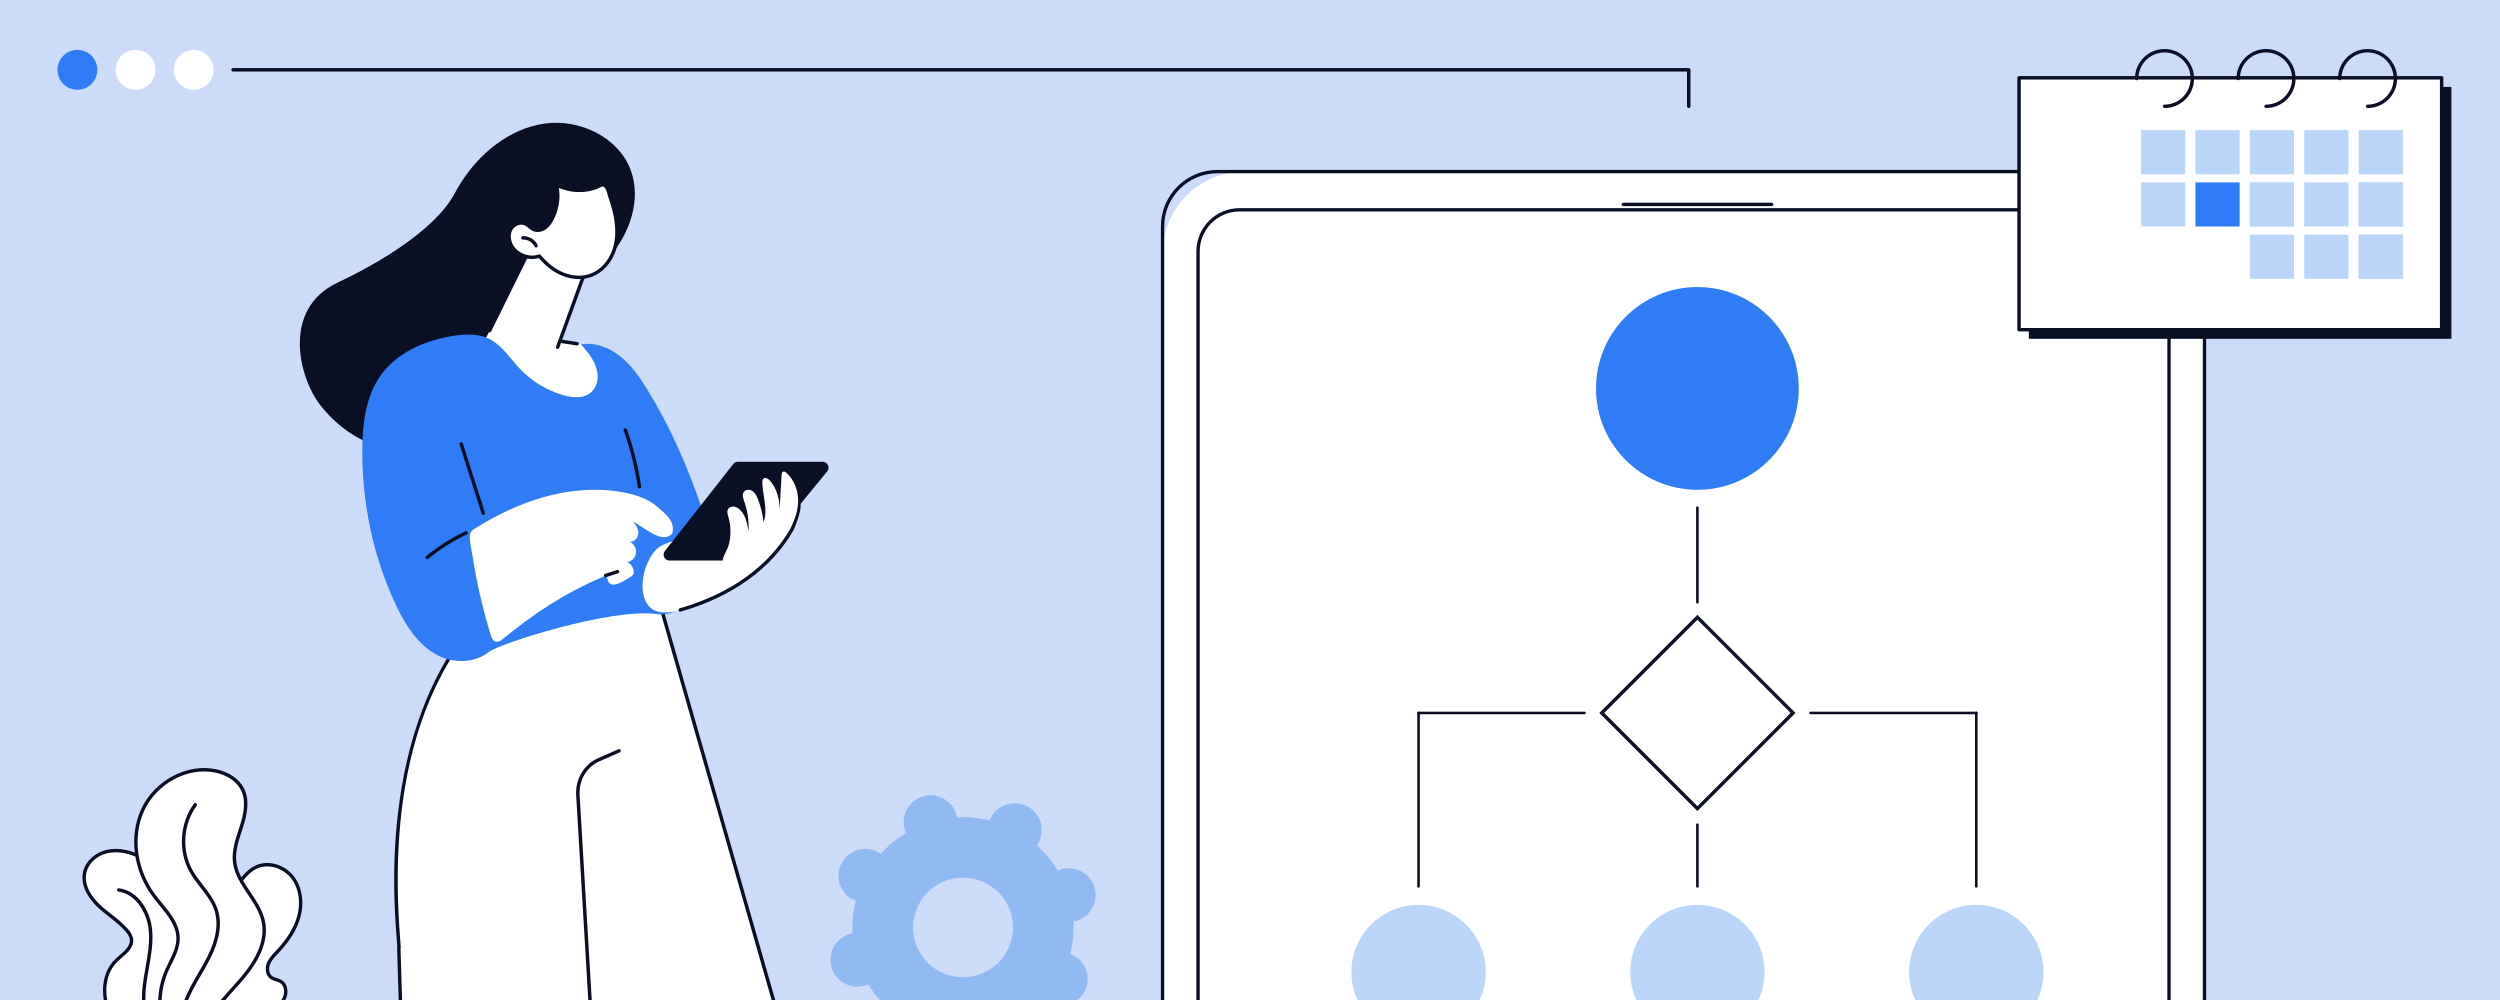 <svg xmlns="http://www.w3.org/2000/svg" id="uuid-9d1fae80-8d35-434d-b552-8796bd5db245" data-name="Layer 1" viewBox="0 0 1000 400"><rect width="1000" height="400" fill="#ccdbf8" stroke-width="0"></rect><g id="uuid-af0a323e-5999-4937-b43a-6ebe20019029" data-name="Mobile expense management"><path d="M424.31,347.78c-.42.13-.83.29-1.22.47-2.29-3.8-5.12-7.18-8.35-10.07.25-.35.48-.72.69-1.11,2.79-5.24.79-11.73-4.47-14.51-5.25-2.78-11.77-.78-14.56,4.46-.21.39-.38.79-.54,1.19-4.21-1.05-8.6-1.48-13.05-1.23-.08-.42-.17-.85-.3-1.27-1.74-5.67-7.77-8.85-13.45-7.11-5.68,1.74-8.88,7.74-7.13,13.41.13.42.29.83.47,1.22-3.82,2.29-7.21,5.1-10.1,8.32-.35-.25-.72-.48-1.11-.69-5.25-2.78-11.77-.78-14.56,4.46s-.79,11.73,4.47,14.51c.39.21.79.38,1.19.53-1.05,4.19-1.48,8.57-1.24,13-.43.08-.85.17-1.27.3-5.68,1.74-8.88,7.74-7.13,13.41,1.74,5.67,7.77,8.85,13.45,7.11.42-.13.83-.29,1.22-.47,2.29,3.8,5.12,7.18,8.35,10.07-.25.35-.48.72-.69,1.11-2.79,5.24-.79,11.73,4.47,14.51,5.25,2.78,11.77.78,14.56-4.46.21-.39.38-.79.54-1.19,4.21,1.05,8.6,1.48,13.05,1.23.08.42.17.85.3,1.27,1.74,5.67,7.77,8.85,13.45,7.11,5.68-1.74,8.88-7.74,7.13-13.41-.13-.42-.29-.83-.47-1.22,3.82-2.29,7.21-5.1,10.1-8.32.35.25.72.48,1.11.69,5.25,2.78,11.77.78,14.56-4.46s.79-11.73-4.47-14.51c-.39-.21-.79-.38-1.19-.53,1.05-4.19,1.48-8.57,1.24-13,.43-.08.85-.17,1.27-.3,5.68-1.74,8.88-7.74,7.13-13.41-1.74-5.67-7.77-8.85-13.45-7.11ZM391.07,390.03c-10.56,3.23-21.74-2.68-24.98-13.2-3.24-10.52,2.69-21.67,13.25-24.9,10.56-3.23,21.74,2.68,24.98,13.2,3.24,10.52-2.69,21.67-13.25,24.9Z" fill="#91b9f2" stroke-width="0"></path><g><g><g><rect x="465.02" y="68.64" width="416.77" height="526.99" rx="32.69" ry="32.69" transform="translate(1346.81 664.28) rotate(180)" fill="#fff" stroke-width="0"></rect><path d="M859.85,596.31h-372.89c-12.47,0-22.61-10.14-22.61-22.61V90.58c0-12.47,10.14-22.61,22.61-22.61h372.89c12.47,0,22.61,10.14,22.61,22.61v483.12c0,12.47-10.14,22.61-22.61,22.61ZM486.96,69.31c-11.73,0-21.27,9.54-21.27,21.27v483.12c0,11.73,9.54,21.27,21.27,21.27h372.89c11.73,0,21.27-9.54,21.27-21.27V90.58c0-11.73-9.54-21.27-21.27-21.27h-372.89Z" fill="#0b0f24" stroke-width="0"></path></g><g><rect x="479.21" y="83.92" width="388.39" height="494.99" rx="24.77" ry="24.77" transform="translate(1346.81 662.83) rotate(180)" fill="#fff" stroke-width="0"></rect><path d="M850.98,579.58h-355.14c-9.54,0-17.29-7.76-17.29-17.29V100.54c0-9.54,7.76-17.29,17.29-17.29h355.14c9.54,0,17.29,7.76,17.29,17.29v461.74c0,9.54-7.76,17.29-17.29,17.29ZM495.84,84.59c-8.8,0-15.95,7.16-15.95,15.95v461.74c0,8.8,7.16,15.95,15.95,15.95h355.14c8.8,0,15.95-7.16,15.95-15.95V100.54c0-8.8-7.16-15.95-15.95-15.95h-355.14Z" fill="#0b0f24" stroke-width="0"></path></g></g><path d="M708.64,82.45h-59.35c-.38,0-.69-.31-.69-.69s.31-.69.69-.69h59.35c.38,0,.69.31.69.69s-.31.69-.69.69Z" fill="#0b0f24" stroke-width="0"></path><g><circle cx="678.96" cy="155.37" r="40.55" fill="#2f7cf6" stroke-width="0"></circle><circle cx="678.96" cy="388.81" r="26.86" fill="#bbd5f9" stroke-width="0"></circle><circle cx="567.42" cy="388.81" r="26.86" fill="#bbd5f9" stroke-width="0"></circle><circle cx="790.51" cy="388.81" r="26.86" fill="#bbd5f9" stroke-width="0"></circle><path d="M678.96,324.41l-39.24-39.24,39.24-39.24,39.24,39.24-39.24,39.24ZM641.69,285.18l37.28,37.28,37.28-37.28-37.28-37.28-37.28,37.28Z" fill="#0b0f24" stroke-width="0"></path><path d="M678.96,241.45c-.29,0-.52-.23-.52-.52v-37.87c0-.29.23-.52.52-.52s.52.23.52.52v37.87c0,.29-.23.52-.52.52Z" fill="#0b0f24" stroke-width="0"></path><path d="M678.96,355.07c-.29,0-.52-.23-.52-.52v-24.71c0-.29.23-.52.52-.52s.52.23.52.52v24.71c0,.29-.23.52-.52.52Z" fill="#0b0f24" stroke-width="0"></path><path d="M790.51,355.07c-.29,0-.52-.23-.52-.52v-69.38c0-.29.23-.52.52-.52s.52.23.52.52v69.38c0,.29-.23.52-.52.52Z" fill="#0b0f24" stroke-width="0"></path><path d="M567.42,355.07c-.29,0-.52-.23-.52-.52v-69.38c0-.29.23-.52.52-.52s.52.23.52.52v69.38c0,.29-.23.52-.52.52Z" fill="#0b0f24" stroke-width="0"></path><path d="M633.78,285.7h-66.36c-.29,0-.52-.23-.52-.52s.23-.52.52-.52h66.36c.29,0,.52.23.52.52s-.23.52-.52.52Z" fill="#0b0f24" stroke-width="0"></path><path d="M790.56,285.7h-66.36c-.29,0-.52-.23-.52-.52s.23-.52.52-.52h66.36c.29,0,.52.23.52.52s-.23.52-.52.52Z" fill="#0b0f24" stroke-width="0"></path></g></g><g><g><g><path d="M159.52,379.45c1.13.22-11.68-75.16,26.76-125.99l76.66-15.6,94.51,330.08,11.1,13.45c4.36,5.28.6,13.24-6.24,13.24h-72.35c-9.5,0-17.69-6.67-19.62-15.97l-33.35-160.91,11.06,150.01,11.68,13.49c4.54,5.24.81,13.39-6.12,13.39h-68.15c-10.83,0-19.7-8.61-20.03-19.43l-5.91-195.75Z" fill="#fff" stroke-width="0"></path><path d="M362.31,595.33h-72.35c-9.78,0-18.31-6.95-20.3-16.52l-31.2-150.55,10.27,139.22,11.53,13.32c2.28,2.63,2.8,6.23,1.35,9.4-1.45,3.17-4.51,5.13-7.99,5.13h-68.15c-11.28,0-20.38-8.83-20.72-20.1l-5.91-195.75c0-.12.02-.23.07-.33.02-.46-.1-1.96-.23-3.67-.65-8.3-2.19-27.75.58-50.8,3.46-28.86,12.37-52.96,26.49-71.63.1-.13.25-.23.41-.26l76.66-15.6c.35-.07.7.14.8.49l94.47,329.94,11.01,13.33c2.19,2.65,2.64,6.23,1.17,9.34-1.47,3.11-4.51,5.04-7.95,5.04ZM236.99,417.06c.32,0,.61.23.68.55l33.35,160.91c1.85,8.93,9.82,15.42,18.94,15.42h72.35c2.9,0,5.46-1.63,6.69-4.25,1.23-2.62.86-5.63-.99-7.86l-11.1-13.45c-.06-.07-.11-.16-.13-.25l-94.33-329.47-75.77,15.42c-21.74,28.88-30.7,69.68-26.63,121.28.24,2.98.31,3.89.17,4.29l5.9,195.53c.32,10.52,8.81,18.76,19.33,18.76h68.15c2.93,0,5.51-1.66,6.73-4.32,1.22-2.67.78-5.7-1.14-7.92l-11.68-13.49c-.1-.11-.16-.25-.17-.4l-11.06-150.01c-.03-.36.23-.69.59-.74.03,0,.06,0,.1,0Z" fill="#0b0f24" stroke-width="0"></path></g><path d="M237.07,418.84c-.36,0-.67-.28-.69-.65l-5.92-100.09c-.39-6.39,3.11-12.34,8.71-14.81l8.18-3.6c.35-.15.76,0,.91.35.15.35,0,.76-.35.91l-8.18,3.6c-5.07,2.24-8.24,7.64-7.88,13.46l5.92,100.09c.02.38-.27.71-.65.73-.01,0-.03,0-.04,0Z" fill="#0b0f24" stroke-width="0"></path></g><path d="M243.57,102.99c8.28-9.42,13.05-22.97,8.78-34.76-4.84-13.36-20.54-20.81-34.6-18.78s-26.08,11.93-33.59,23.98c-.81,1.29-1.57,2.61-2.28,3.94-8.11,15.06-31.64,28.52-46.79,35.65-22.63,10.64-15.49,38.21-6.93,49.09,7.45,9.48,17.91,16.36,29.87,17.92,12.87,1.68,26.52-.91,37.07-8.46,4.97-3.55,9.13-22.63,12.1-27.97,3.06-5.5,2.29-12.84,5.01-17.81,2.25-4.12,10.31-15.72,14.26-18.17,6.24-3.88,12.23.9,17.11-4.64Z" fill="#0b0f24" stroke-width="0"></path><g><g><path d="M212.23,99.07l-18.91,38.28s21.67,26.7,37.99,25.65c16.33-1.05,13.28-19.53,1.12-25.27l-8.72-1.34,11.1-29.86-22.58-7.47Z" fill="#fff" stroke-width="0"></path><path d="M223.05,139.59c-.08,0-.16-.01-.24-.04-.36-.13-.55-.53-.41-.89l11.51-31.69-21.33-7.05-16.15,32.7c-.17.34-.58.48-.93.31-.34-.17-.48-.58-.31-.93l16.41-33.24c.15-.31.51-.46.84-.35l22.58,7.47c.18.06.32.19.41.36.08.17.09.36.03.54l-11.76,32.36c-.1.28-.37.46-.65.46Z" fill="#0b0f24" stroke-width="0"></path><path d="M230.83,138.18s-.07,0-.11,0l-6.48-.99c-.38-.06-.64-.41-.58-.79.06-.38.42-.64.79-.58l6.48.99c.38.06.64.41.58.79-.05.34-.35.59-.68.59Z" fill="#0b0f24" stroke-width="0"></path></g><g><g><path d="M246.23,86.8c.82,4.48.84,9.21-.67,13.51s-4.7,8.13-8.96,9.76c-3.69,1.41-7.92,1.07-11.56-.45-3.65-1.52-6.75-4.16-9.29-7.19-3.89,1.38-8.64-.23-10.88-3.7-1.29-2-1.75-4.67-.69-6.8,1.06-2.14,3.84-3.42,5.99-2.4,1.23.58,2.1,1.77,3.35,2.29,1.4.59,3.06.24,4.32-.6,1.26-.84,2.16-2.12,2.88-3.46,2.27-4.2,2.94-9.23,1.86-13.88.1.44,2.44,1.1,2.85,1.24,1.05.35,2.12.62,3.21.78,2.15.33,4.36.31,6.51-.06,1.09-.19,2.16-.47,3.2-.84.83-.29,1.9-1.08,2.78-1.09,1.84-.02,2.39,3.34,2.83,4.64.92,2.7,1.74,5.44,2.26,8.24Z" fill="#fff" stroke-width="0"></path><path d="M231.57,111.65c-2.26,0-4.59-.47-6.81-1.4-3.33-1.39-6.44-3.75-9.25-7.03-4.13,1.23-8.89-.49-11.24-4.13-1.55-2.4-1.83-5.27-.73-7.49,1.28-2.58,4.51-3.85,6.91-2.72.67.32,1.22.77,1.75,1.21.52.43,1.02.84,1.58,1.07,1.08.46,2.49.25,3.66-.54.99-.66,1.83-1.68,2.66-3.21,2.18-4.04,2.84-8.92,1.8-13.39t0,0c-.09-.37.15-.74.52-.83.31-.07.62.07.76.34.18.13.71.37,2.17.83.13.04.23.07.3.09,1,.34,2.04.59,3.1.76,2.08.32,4.2.3,6.28-.06,1.06-.18,2.1-.45,3.09-.81.25-.09.54-.24.86-.4.66-.34,1.41-.72,2.15-.73h.03c2.03,0,2.75,2.59,3.23,4.3.09.31.16.58.24.8,1.11,3.23,1.83,5.88,2.28,8.34.95,5.18.72,9.85-.7,13.86-1.68,4.77-5.18,8.58-9.37,10.18-1.64.63-3.43.94-5.27.94ZM215.74,101.73c.2,0,.4.09.53.25,2.75,3.29,5.78,5.64,9.02,6.99,3.71,1.55,7.74,1.71,11.05.44,3.81-1.46,7.01-4.95,8.56-9.34,1.33-3.78,1.55-8.21.64-13.15-.44-2.39-1.15-4.98-2.23-8.14-.08-.24-.17-.54-.26-.88-.34-1.23-.92-3.29-1.9-3.29h0c-.41,0-1.01.31-1.53.58-.36.18-.69.35-1.02.47-1.07.38-2.18.67-3.32.87-2.23.39-4.5.41-6.73.06-1.14-.18-2.26-.45-3.33-.81l-.26-.08c-.56-.17-1.02-.33-1.4-.47.67,4.37-.12,8.98-2.22,12.86-.94,1.73-1.92,2.91-3.1,3.7-1.56,1.05-3.47,1.3-4.97.67-.74-.31-1.34-.81-1.92-1.28-.49-.4-.95-.78-1.46-1.03-1.72-.81-4.14.18-5.08,2.08-.87,1.76-.61,4.16.65,6.12,2.06,3.19,6.49,4.7,10.07,3.42.08-.03.15-.04.23-.04Z" fill="#0b0f24" stroke-width="0"></path></g><g><path d="M209.16,95.16c2.17-.11,4.35,1.2,5.27,3.17l-5.27-3.17Z" fill="#fff" stroke-width="0"></path><path d="M214.44,99.02c-.26,0-.51-.15-.63-.4-.81-1.73-2.72-2.87-4.61-2.77-.38.03-.71-.27-.73-.66-.02-.38.28-.71.66-.73,2.45-.12,4.89,1.34,5.94,3.57.16.35.01.76-.33.92-.1.04-.2.07-.29.07Z" fill="#0b0f24" stroke-width="0"></path></g></g></g><g><path d="M175.06,262.12c-7.99-4.16-13.04-12.33-16.86-20.48-8.99-19.17-13.35-40.41-13.28-61.58.03-10.5,1.34-21.54,7.47-30.06,6.64-9.22,18-14.01,29.23-15.7,4.53-.68,9.33-.9,13.5.98,5.42,2.44,8.72,7.88,12.81,12.21,4.75,5.03,10.88,8.74,17.54,10.62,4.25,1.2,9.38,1.5,12.16-2.58,1.24-1.82,1.63-4.08,1.34-6.27-.61-4.59-3.61-8.13-6.53-11.52,5.59-.91,11.35,1.33,15.77,4.88,4.42,3.55,7.68,8.31,10.66,13.13,9.1,14.74,16.09,30.71,21.69,47.1,1.98,5.8,3.81,11.86,3.18,17.95-.71,6.89-1.99,13.48-7.08,18.18-1.65,1.52-3.21,2.89-4.58,4.03-2.6,2.18-6,3.09-9.36,2.63-18.49-2.55-63.21,11.95-66.99,15.02-5.7,4.62-14.3,4.78-20.67,1.46Z" fill="#2f7cf6" stroke-width="0"></path><path d="M193.32,206.01c-.29,0-.57-.19-.66-.48l-8.84-27.74c-.12-.36.09-.75.45-.87.36-.12.75.09.87.45l8.84,27.74c.12.36-.09.75-.45.87-.07.02-.14.03-.21.03Z" fill="#0b0f24" stroke-width="0"></path><path d="M255.76,195.37c-.34,0-.64-.25-.68-.59-1.1-7.68-3-15.27-5.63-22.56-.13-.36.06-.76.42-.89.36-.13.76.06.89.42,2.67,7.38,4.59,15.07,5.7,22.84.05.38-.21.73-.59.78-.03,0-.07,0-.1,0Z" fill="#0b0f24" stroke-width="0"></path><g><path d="M196.31,254.08c.31,1.01.75,2.16,1.76,2.49.8.26,1.76.08,2.41-.45,13.91-11.35,25.01-18.66,41.48-25.75,2.09-.9-1.21,8.25,10.7.08,1.88-1.29.31-5.13-1.94-5.51,1.86-.26,3.45-1.87,3.68-3.73.24-1.86-.9-3.82-2.63-4.54,1.8.34,3.48-1.46,3.56-3.29.09-1.83-1-3.53-2.3-4.81,4.98,2.42,11.97,9.47,15.92,4.72,1.06-4.82-2.31-7.38-6.05-10.6-3.74-3.22-8.61-4.81-13.45-5.72-10.77-2.03-22-1.02-32.53,2.03-9.27,2.69-18.09,6.9-26.27,11.99-2.01,1.25-2.68,1.52-2.71,3.84-.03,2.49.7,5.22,1.08,7.68.81,5.11,1.79,10.19,2.93,15.24,1.25,5.49,2.7,10.94,4.35,16.33Z" fill="#fff" stroke-width="0"></path><path d="M242.26,230.88c-.29,0-.57-.19-.66-.48-.12-.36.08-.75.45-.87l4.76-1.52c.36-.12.75.08.87.45.12.36-.08.75-.45.87l-4.76,1.52c-.07.02-.14.03-.21.03Z" fill="#0b0f24" stroke-width="0"></path><path d="M170.89,223.67c-.2,0-.4-.09-.54-.25-.24-.3-.2-.73.1-.97,4.8-3.94,10.08-7.28,15.7-9.91.35-.16.76-.01.92.33.16.35.01.76-.33.92-5.51,2.59-10.7,5.86-15.41,9.73-.13.11-.28.16-.44.16Z" fill="#0b0f24" stroke-width="0"></path></g><g><path d="M257.01,234.88c.08,3.14.97,6.51,3.45,8.44,3.19,2.49,7.76,1.78,11.65.66,18.45-5.31,35.09-15.54,44.65-32.18.39-.69,3.91-9.1,2.47-11-1.35-1.79-4.71,1.61-6.9,2.07-9.5,1.99-18.87,4.59-28.05,7.75-4.72,1.63-9.38,3.41-13.98,5.33-3.52,1.47-6.51,1.87-8.86,5.06-2.93,3.97-4.54,8.93-4.42,13.86Z" fill="#fff" stroke-width="0"></path><path d="M272.12,244.68c-.3,0-.58-.2-.67-.5-.11-.37.11-.75.47-.86,20.32-5.85,35.62-16.86,44.24-31.86.67-1.16,3.56-8.85,2.52-10.24-.23-.31-.17-.74.13-.97.31-.23.74-.17.97.13,1.85,2.45-2.37,11.68-2.42,11.76-8.8,15.32-24.38,26.55-45.06,32.5-.06.02-.13.03-.19.03Z" fill="#0b0f24" stroke-width="0"></path><path d="M329.07,184.71h-33.92c-.72,0-1.41.33-1.85.9l-27.34,34.79c-1.21,1.55-.11,3.81,1.85,3.81h32.74c.71,0,1.38-.32,1.82-.86l28.51-34.79c1.26-1.54.17-3.85-1.82-3.85Z" fill="#0b0f24" stroke-width="0"></path><path d="M314.65,189.18c-.41-.37-.99-.74-1.48-.48-.42.23-.5.79-.53,1.27-.27,4.71-.54,9.42-.81,14.13.06-4.21-1.04-8.57-3.77-11.78-.67-.79-1.86-1.53-2.65-.87-.48.4-.51,1.11-.49,1.74.23,5.29,2.35,10.75.49,15.71-.33-3.15-1.08-6.26-2.22-9.21-.47-1.21-1.05-2.45-2.1-3.21-1.06-.75-2.72-.8-3.51.23-.84,1.09-.32,2.65.14,3.95,1.34,3.76,1.91,7.8,1.66,11.79-.51-3.11-1.15-6.47-3.48-8.61-.68-.63-1.52-1.13-2.44-1.21-.92-.08-1.92.36-2.32,1.19-.44.92-.08,2,.22,2.97,1.13,3.76,1.11,7.84,0,11.6-.82,2.82-4.36,6.62-.62,8.82,1.28.76,2.87.81,4.34.6,4.16-.6,7.78-3.11,11.04-5.77,3.32-2.72,6.48-5.71,8.9-9.25s4.09-7.7,4.22-11.99c.12-4.29-1.42-8.72-4.59-11.62Z" fill="#fff" stroke-width="0"></path></g></g></g><g><g><path d="M110.66,403.5c1.4-1.55,2.81-3.18,3.4-5.18.59-2,.15-4.46-1.58-5.62-1.22-.82-2.86-.88-4.04-1.77-1.6-1.21-1.81-3.64-1.06-5.51.75-1.86,2.23-3.32,3.61-4.78,3.74-3.98,7-8.57,8.48-13.82s.97-11.26-2.28-15.65c-3.25-4.39-9.5-6.64-14.5-4.46-3.69,1.61-6.11,5.15-8.33,8.51-5.59,8.48-11.21,17-15.45,26.24-4.24,9.23-7.09,19.27-6.84,29.43.09,3.7.63,7.48,2.4,10.72,1.77,3.24,4.97,5.88,8.65,6.2,5.96.52,8.24-5.73,12.02-9.04,5.46-4.78,10.64-9.89,15.51-15.28Z" fill="#fff" stroke-width="0"></path><path d="M83.84,428.55c-.25,0-.51-.01-.77-.03-3.64-.32-7.16-2.83-9.2-6.56-1.58-2.89-2.37-6.39-2.49-11.03-.24-9.26,2.09-19.27,6.9-29.74,4.27-9.3,9.98-17.96,15.5-26.33,2.06-3.13,4.63-7.02,8.63-8.77,5.11-2.23,11.71-.22,15.33,4.68,3.16,4.27,4.06,10.34,2.39,16.25-1.33,4.71-4.15,9.33-8.64,14.11l-.4.42c-1.2,1.27-2.44,2.58-3.07,4.14-.62,1.55-.54,3.66.83,4.7.52.39,1.18.61,1.88.83.71.23,1.45.47,2.12.91,2.15,1.45,2.47,4.33,1.86,6.39-.62,2.09-2.03,3.77-3.55,5.45-4.88,5.41-10.12,10.57-15.56,15.34-1.08.95-2.03,2.13-3.03,3.39-2.3,2.88-4.66,5.85-8.74,5.85ZM106.81,346.58c-1.34,0-2.65.25-3.84.77-3.63,1.58-6.07,5.28-8.03,8.26-5.49,8.33-11.17,16.94-15.4,26.14-4.72,10.28-7,20.07-6.77,29.12.11,4.41.85,7.72,2.32,10.4,1.82,3.33,4.93,5.57,8.11,5.85,3.81.34,6-2.4,8.31-5.3,1-1.25,2.03-2.54,3.2-3.57,5.41-4.74,10.6-9.86,15.45-15.22l.51.46-.51-.46c1.4-1.56,2.71-3.1,3.25-4.91.49-1.64.2-3.84-1.3-4.85-.5-.34-1.12-.54-1.77-.74-.78-.25-1.59-.51-2.3-1.05-1.92-1.46-2.1-4.28-1.28-6.32.73-1.81,2.06-3.22,3.35-4.58l.4-.42c4.33-4.62,7.05-9.05,8.32-13.54,1.55-5.5.74-11.12-2.17-15.05-2.34-3.16-6.18-5-9.82-5Z" fill="#0b0f24" stroke-width="0"></path></g><g><g><path d="M45.48,408.36c-4.8-7.35-5.21-18.16,1.12-24.25,2.59-2.49,6.44-4.82,6.01-8.39-.17-1.39-1.02-2.6-1.94-3.66-3.29-3.79-7.72-6.4-11.34-9.87-3.62-3.47-6.54-8.42-5.43-13.32.95-4.21,4.83-7.37,9.05-8.3,4.22-.93,8.67.07,12.59,1.89,11.76,5.48,19.08,17.93,21.55,30.67,2.47,12.74.79,25.88-1.18,38.7-.44,2.88-.94,5.86-2.59,8.26-6.7,9.75-23.75-5.49-27.84-11.75Z" fill="#fff" stroke-width="0"></path><path d="M67.29,423.98s-.08,0-.12,0c-8.03-.09-18.92-10.12-22.27-15.24-4.73-7.23-5.56-18.61,1.22-25.13.54-.51,1.13-1.03,1.7-1.52,2.16-1.87,4.4-3.8,4.1-6.28-.16-1.28-1.03-2.43-1.78-3.29-1.87-2.15-4.18-3.97-6.41-5.72-1.64-1.29-3.34-2.63-4.88-4.1-2.17-2.08-7.07-7.61-5.63-13.97.96-4.22,4.81-7.77,9.58-8.82,4.97-1.1,9.83.45,13.03,1.94,10.94,5.09,19.14,16.74,21.94,31.16,2.48,12.77.86,25.7-1.17,38.94-.41,2.65-.91,5.95-2.7,8.55-1.58,2.31-3.8,3.48-6.6,3.48ZM46.06,407.98c3.34,5.1,13.89,14.53,21.13,14.61,2.4,0,4.21-.91,5.56-2.88,1.61-2.34,2.07-5.34,2.47-7.98,2.01-13.11,3.62-25.91,1.18-38.46-2.71-13.98-10.62-25.26-21.16-30.17-3.01-1.4-7.56-2.86-12.15-1.85-4.26.94-7.69,4.06-8.53,7.77-1.29,5.67,3.23,10.75,5.23,12.66,1.49,1.43,3.16,2.74,4.78,4.01,2.28,1.8,4.65,3.65,6.6,5.9.87,1.01,1.9,2.37,2.1,4.03.39,3.21-2.24,5.49-4.57,7.5-.59.51-1.14.98-1.65,1.47-6.26,6.02-5.43,16.61-1.02,23.37Z" fill="#0b0f24" stroke-width="0"></path></g><path d="M63.3,415.79c-.17,0-.33-.06-.47-.18-6.49-5.9-6.4-15.9-5.77-21.34.28-2.42.71-4.86,1.13-7.22.86-4.84,1.75-9.85,1.32-14.77-.6-6.88-5.05-14.69-12.13-15.61-.38-.05-.65-.4-.6-.78.05-.38.4-.65.78-.6,7.88,1.03,12.67,9.26,13.33,16.87.44,5.1-.46,10.2-1.34,15.13-.42,2.34-.84,4.76-1.12,7.13-.6,5.17-.71,14.67,5.32,20.15.28.26.3.7.05.98-.14.15-.32.23-.51.23Z" fill="#0b0f24" stroke-width="0"></path></g><g><g><path d="M66.6,388.36c1.85-4.25,4.63-8.35,4.62-12.98-.01-6.71-5.68-11.79-9.68-17.18-7.17-9.65-9.49-23.14-4.52-34.1s17.68-18.28,29.43-15.71c4.26.93,8.45,3.26,10.47,7.13,2.32,4.45,1.31,9.86-.19,14.65s-3.46,9.66-2.87,14.64c1.04,8.84,9.68,15.13,11.49,23.84,1.88,9.05-4.04,17.76-10.19,24.66-3.46,3.89-7.12,7.68-9.96,12.07-3.25,5.03-3.63,9.52-4.77,15.18-1.21,6.03-5.26,6.72-9.21,2.4-3.74-4.09-5.87-9.93-6.79-15.31-1.11-6.47-.45-13.27,2.18-19.3Z" fill="#fff" stroke-width="0"></path><path d="M76.07,426.43c-1.71,0-3.58-1.03-5.37-3-4.58-5.01-6.33-11.97-6.96-15.66-1.16-6.75-.37-13.74,2.23-19.69.46-1.06.99-2.13,1.5-3.16,1.58-3.2,3.07-6.22,3.07-9.54,0-5.02-3.45-9.22-6.79-13.29-.93-1.13-1.89-2.31-2.76-3.48-7.69-10.34-9.49-24-4.6-34.79,5.25-11.59,18.52-18.66,30.2-16.1,5.05,1.1,9.03,3.83,10.93,7.48,2.55,4.9,1.26,10.68-.14,15.18-.22.69-.44,1.38-.67,2.08-1.31,4.01-2.66,8.16-2.18,12.28.53,4.46,3.04,8.22,5.71,12.2,2.4,3.59,4.88,7.3,5.77,11.58,2.06,9.92-4.92,19.17-10.35,25.26-.59.66-1.18,1.32-1.77,1.97-2.85,3.15-5.79,6.41-8.12,10.01-2.65,4.1-3.35,7.88-4.16,12.26-.16.87-.33,1.76-.51,2.68-.61,3.06-2.01,5.04-3.94,5.58-.35.1-.72.15-1.09.15ZM81.66,308.58c-9.76,0-19.71,6.31-24.02,15.81-4.69,10.34-2.94,23.45,4.45,33.4.85,1.14,1.8,2.3,2.72,3.42,3.49,4.25,7.09,8.65,7.1,14.17,0,3.65-1.63,6.96-3.21,10.16-.5,1.02-1.02,2.06-1.47,3.1-2.49,5.7-3.24,12.42-2.13,18.9.61,3.55,2.28,10.21,6.62,14.96,1.79,1.96,3.63,2.85,5.07,2.45,1.4-.39,2.44-1.99,2.95-4.51.18-.92.35-1.8.51-2.66.84-4.52,1.56-8.43,4.36-12.76,2.38-3.69,5.37-7,8.25-10.19.59-.65,1.18-1.31,1.77-1.96,5.23-5.87,11.96-14.75,10.03-24.06-.83-4.01-3.24-7.61-5.57-11.09-2.64-3.94-5.36-8.02-5.93-12.81-.52-4.42.88-8.72,2.23-12.87.22-.69.45-1.38.66-2.06,1.33-4.24,2.55-9.68.24-14.12-1.71-3.28-5.35-5.75-10-6.77-1.52-.33-3.07-.49-4.63-.49ZM66.6,388.36h0,0Z" fill="#0b0f24" stroke-width="0"></path></g><path d="M76.22,420.77c-.19,0-.39-.08-.52-.24-4.81-5.54-4.31-13.81-2.24-19.7,1.45-4.13,3.69-7.96,5.86-11.65,1.18-2.01,2.39-4.09,3.46-6.19,3.69-7.23,4.7-13.54,3.01-18.77-1.11-3.43-3.31-6.26-5.64-9.26-1.52-1.95-3.08-3.97-4.31-6.17-4.69-8.37-3.98-19.6,1.73-27.32.23-.31.66-.37.97-.14.31.23.37.66.14.97-5.4,7.29-6.07,17.91-1.63,25.82,1.18,2.1,2.72,4.08,4.2,6,2.3,2.96,4.67,6.02,5.86,9.68,1.81,5.59.77,12.26-3.09,19.83-1.09,2.13-2.32,4.23-3.5,6.26-2.13,3.64-4.34,7.41-5.75,11.41-1.94,5.53-2.44,13.24,1.98,18.33.25.29.22.73-.07.98-.13.11-.29.17-.45.17Z" fill="#0b0f24" stroke-width="0"></path></g></g><g><rect x="811.52" y="34.78" width="169.03" height="100.76" transform="translate(1792.08 170.31) rotate(180)" fill="#0b0f24" stroke-width="0"></rect><g><rect x="807.62" y="31.12" width="169.03" height="100.76" transform="translate(1784.28 163) rotate(180)" fill="#fff" stroke-width="0"></rect><path d="M976.65,132.57h-169.03c-.38,0-.69-.31-.69-.69V31.12c0-.38.31-.69.69-.69h169.03c.38,0,.69.31.69.69v100.76c0,.38-.31.69-.69.69ZM808.31,131.19h167.65V31.81h-167.65v99.37Z" fill="#0b0f24" stroke-width="0"></path></g><path d="M865.8,43.22c-.38,0-.69-.31-.69-.69s.31-.69.69-.69c5.76,0,10.44-4.68,10.44-10.43s-4.68-10.43-10.44-10.43-10.44,4.68-10.44,10.43c0,.38-.31.69-.69.69s-.69-.31-.69-.69c0-6.51,5.3-11.81,11.83-11.81s11.83,5.3,11.83,11.81-5.31,11.81-11.83,11.81Z" fill="#0b0f24" stroke-width="0"></path><path d="M906.41,43.22c-.38,0-.69-.31-.69-.69s.31-.69.69-.69c5.76,0,10.44-4.68,10.44-10.43s-4.68-10.43-10.44-10.43-10.44,4.68-10.44,10.43c0,.38-.31.69-.69.69s-.69-.31-.69-.69c0-6.51,5.3-11.81,11.83-11.81s11.83,5.3,11.83,11.81-5.31,11.81-11.83,11.81Z" fill="#0b0f24" stroke-width="0"></path><path d="M947.02,43.22c-.38,0-.69-.31-.69-.69s.31-.69.69-.69c5.76,0,10.44-4.68,10.44-10.43s-4.68-10.43-10.44-10.43-10.44,4.68-10.44,10.43c0,.38-.31.69-.69.69s-.69-.31-.69-.69c0-6.51,5.31-11.81,11.83-11.81s11.83,5.3,11.83,11.81-5.3,11.81-11.83,11.81Z" fill="#0b0f24" stroke-width="0"></path><g><g><rect x="943.48" y="52.06" width="17.66" height="17.64" transform="translate(1904.63 121.77) rotate(180)" fill="#bbd5f9" stroke-width="0"></rect><rect x="921.72" y="52.06" width="17.66" height="17.64" transform="translate(1861.09 121.77) rotate(180)" fill="#bbd5f9" stroke-width="0"></rect><rect x="899.95" y="52.06" width="17.66" height="17.64" transform="translate(1817.55 121.77) rotate(180)" fill="#bbd5f9" stroke-width="0"></rect><rect x="878.18" y="52.06" width="17.66" height="17.64" transform="translate(1774.02 121.77) rotate(180)" fill="#bbd5f9" stroke-width="0"></rect><rect x="856.41" y="52.06" width="17.66" height="17.64" transform="translate(1730.48 121.77) rotate(180)" fill="#bbd5f9" stroke-width="0"></rect></g><g><rect x="943.48" y="72.97" width="17.66" height="17.64" transform="translate(1904.63 163.57) rotate(180)" fill="#bbd5f9" stroke-width="0"></rect><rect x="943.48" y="72.97" width="17.66" height="17.64" transform="translate(1904.63 163.57) rotate(180)" fill="#bbd5f9" stroke-width="0"></rect><rect x="921.72" y="72.97" width="17.66" height="17.64" transform="translate(1861.09 163.57) rotate(180)" fill="#bbd5f9" stroke-width="0"></rect><rect x="899.95" y="72.97" width="17.66" height="17.64" transform="translate(1817.55 163.57) rotate(180)" fill="#bbd5f9" stroke-width="0"></rect></g><g><rect x="899.95" y="72.97" width="17.66" height="17.64" transform="translate(1817.55 163.57) rotate(180)" fill="#bbd5f9" stroke-width="0"></rect><rect x="878.18" y="72.97" width="17.66" height="17.64" transform="translate(1774.02 163.57) rotate(180)" fill="#2f7cf6" stroke-width="0"></rect><rect x="856.41" y="72.97" width="17.66" height="17.64" transform="translate(1730.48 163.57) rotate(180)" fill="#bbd5f9" stroke-width="0"></rect></g><g><rect x="943.48" y="93.87" width="17.66" height="17.64" transform="translate(1904.63 205.38) rotate(180)" fill="#bbd5f9" stroke-width="0"></rect><rect x="943.48" y="93.87" width="17.66" height="17.64" transform="translate(1904.63 205.38) rotate(180)" fill="#bbd5f9" stroke-width="0"></rect><rect x="921.72" y="93.87" width="17.66" height="17.64" transform="translate(1861.09 205.38) rotate(180)" fill="#bbd5f9" stroke-width="0"></rect><rect x="899.95" y="93.87" width="17.66" height="17.64" transform="translate(1817.55 205.38) rotate(180)" fill="#bbd5f9" stroke-width="0"></rect></g></g></g><g><g><ellipse cx="77.5" cy="27.93" rx="7.97" ry="7.99" fill="#fff" stroke-width="0"></ellipse><path d="M46.26,27.93c0,4.41,3.57,7.99,7.97,7.99s7.97-3.58,7.97-7.99c0-4.41-3.57-7.99-7.97-7.99s-7.97,3.58-7.97,7.99Z" fill="#fff" stroke-width="0"></path><ellipse cx="30.96" cy="27.93" rx="7.97" ry="7.99" fill="#2f7cf6" stroke-width="0"></ellipse></g><path d="M675.5,43.22c-.38,0-.69-.31-.69-.69v-13.91H93.21c-.38,0-.69-.31-.69-.69s.31-.69.69-.69h582.29c.38,0,.69.31.69.69v14.6c0,.38-.31.69-.69.69Z" fill="#0b0f24" stroke-width="0"></path></g></g></svg>